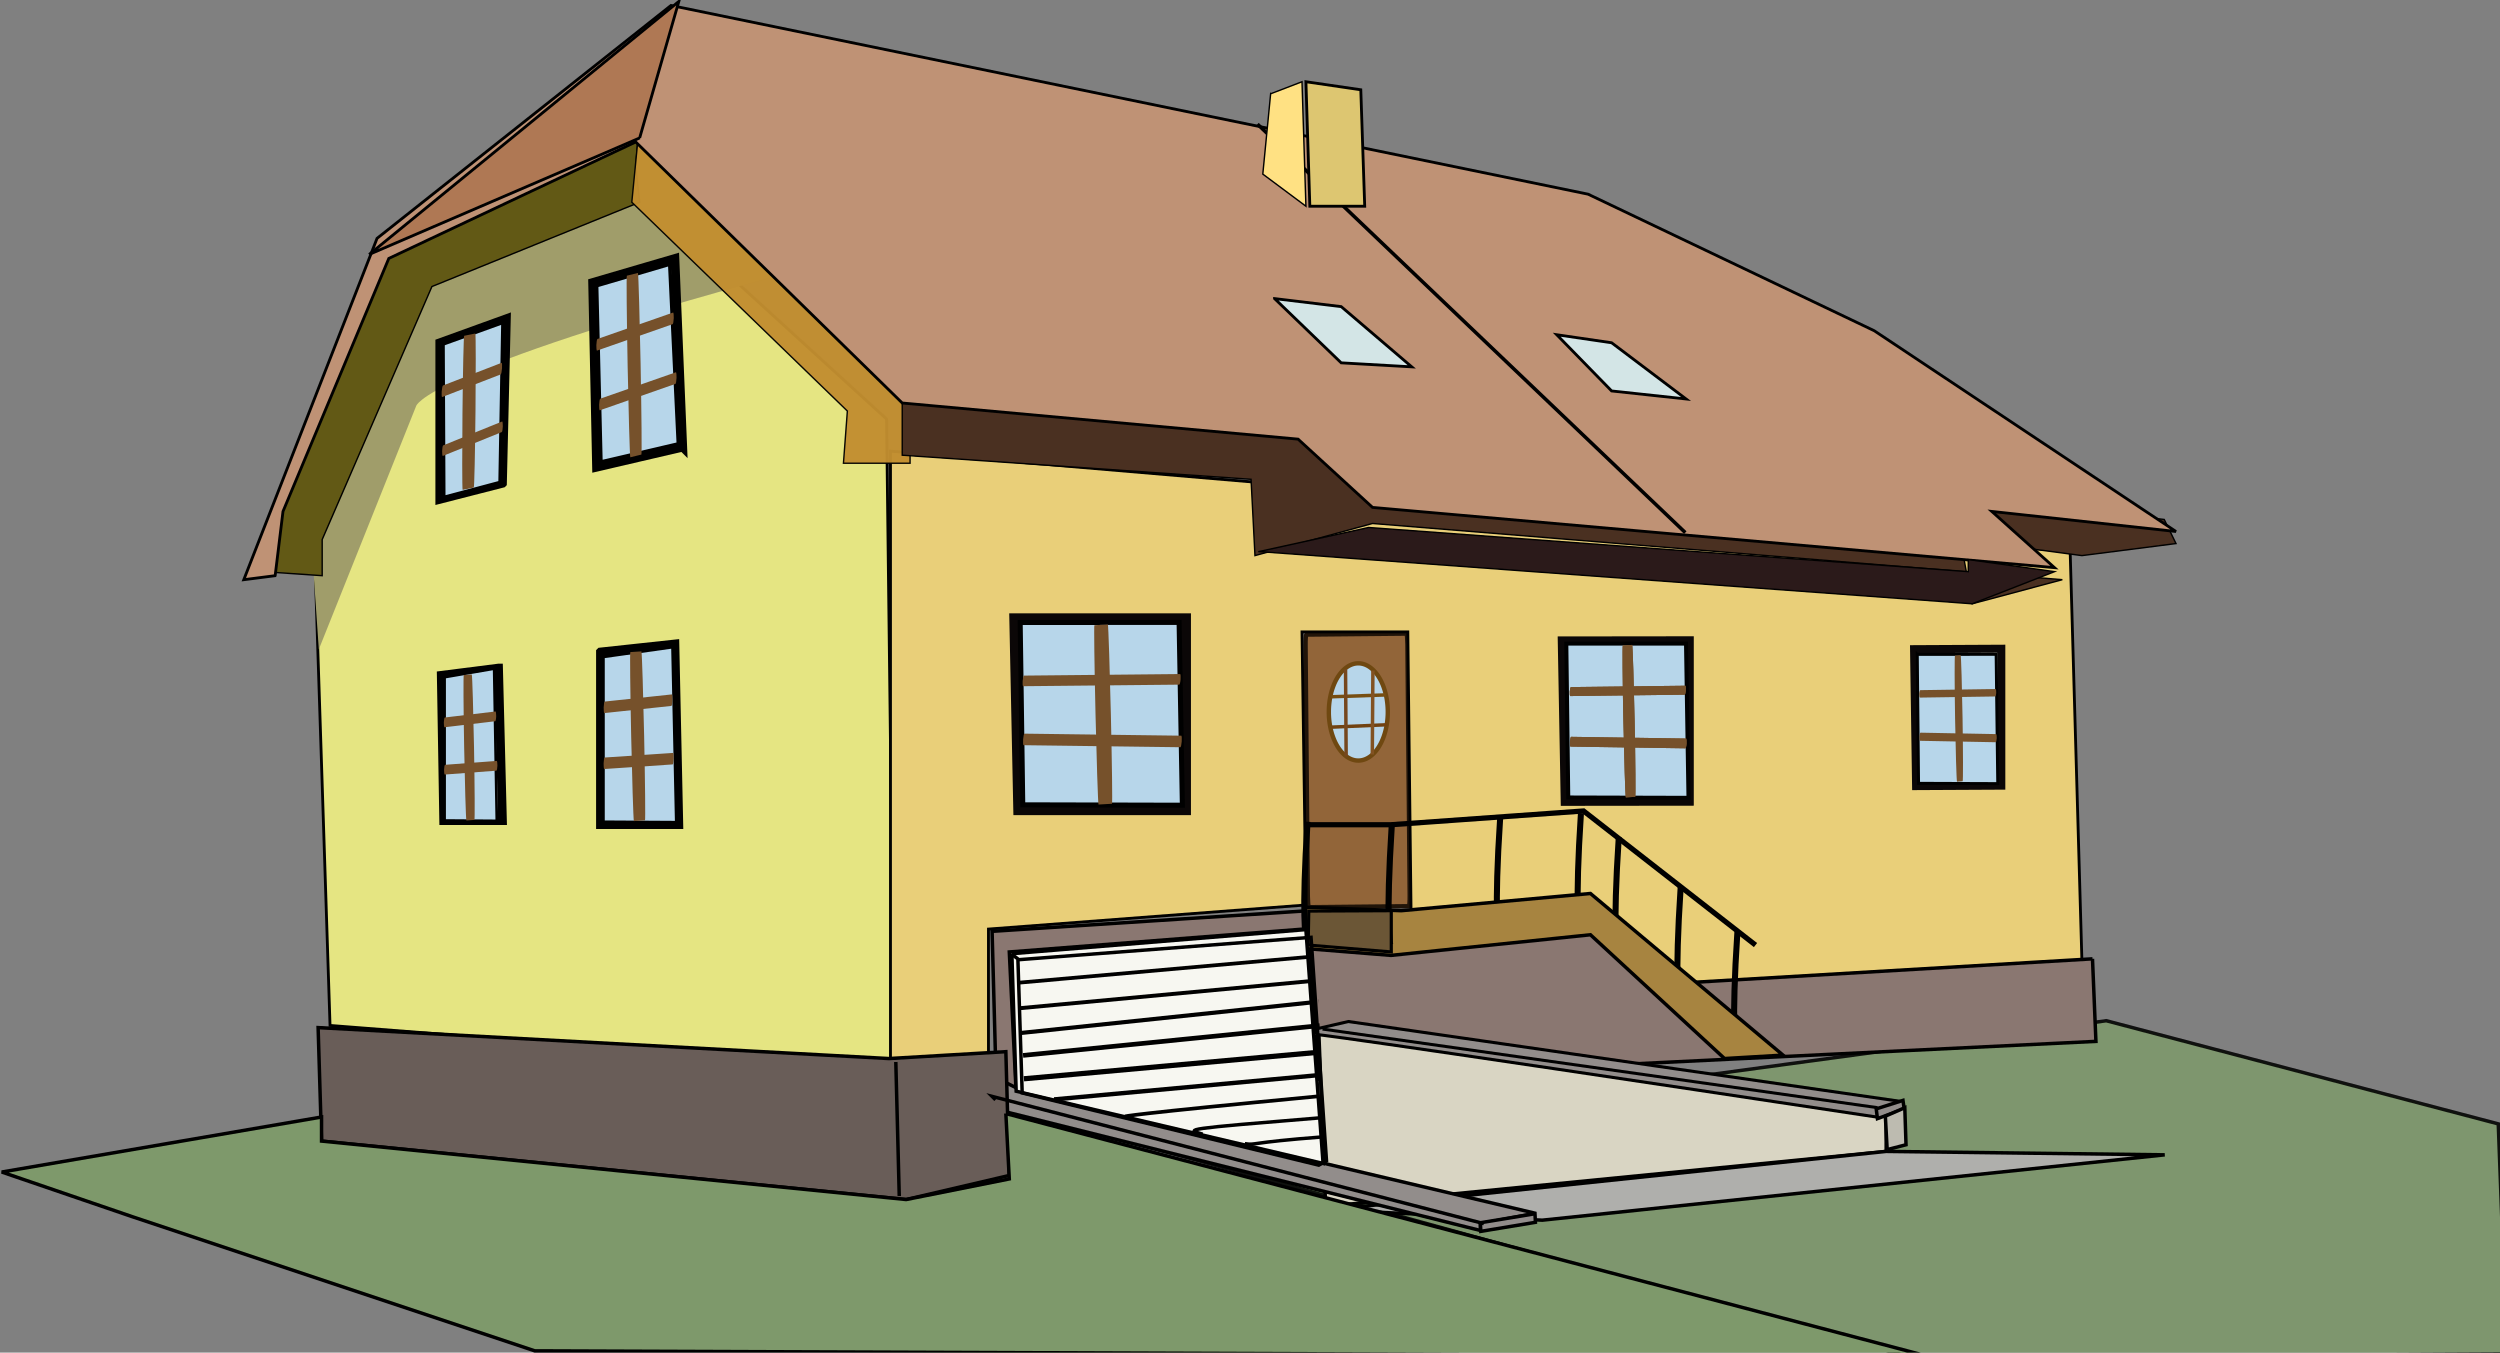 <?xml version="1.0"?><svg width="716.37" height="387.582" xmlns="http://www.w3.org/2000/svg">

 <rect width="100%" height="100%" fill="#808080" stroke="none"/>

 <g>
  <title>Layer 1</title>
  <g id="layer1">
   <path opacity="0.876" fill="#7e996b" fill-rule="evenodd" stroke="black" stroke-width="1px" d="m718.334,387.902l-2.464,-65.853l-112.331,-29.561l-271.569,36.941l215.502,59.415l170.862,-0.942z" id="path2900"/>
   <path fill="#e5e582" fill-rule="evenodd" stroke="black" stroke-width="0.816" stroke-miterlimit="4" id="path2459" d="m121.522,80.957l60.645,-26.466l71.875,65.59l2.246,186.414l-161.719,-12.658l-4.492,-138.085l31.445,-74.796z"/>
   <rect fill="#926539" fill-rule="evenodd" stroke="#201409" stroke-width="1.236" stroke-linejoin="round" stroke-miterlimit="4" id="rect4547" width="29.173" height="78.101" x="372.418" y="185.577" rx="0.255" ry="3.09" transform="matrix(1, -0.01, 0.009, 1, 0, 0)"/>
   <path fill="#e9cf79" fill-rule="evenodd" stroke="black" stroke-width="0.816" stroke-miterlimit="4" id="path2463" d="m255.165,304.194l28.076,-2.301l0,-35.672l90.967,-6.904l-1.123,-78.248l30.322,0l0.985,84.98l54.711,0.324l17.874,16.947l119.594,-7.893l-3.369,-117.372l-338.038,-28.768l0,174.907z"/>
   <path fill="none" fill-opacity="0.75" fill-rule="evenodd" stroke="black" stroke-width="1.732px" id="path2529" d="m429.861,234.487c-1.792,27.198 -0.476,33.231 -0.476,33.231"/>
   <path fill="#8a7771" fill-rule="evenodd" stroke="black" stroke-width="1px" d="m599.598,274.751l0.985,23.649l-222.691,10.839l-2.956,-45.326l2.956,1.971l-88.682,6.898l1.971,40.4l-4.927,1.971l-4.927,-12.81l3.941,0.985l-0.985,-36.458l90.653,-5.912l65.034,4.927l18.722,-1.971l23.649,17.736l117.258,-6.898z" id="path2856"/>
   <path fill="none" fill-opacity="0.75" fill-rule="evenodd" stroke="black" stroke-width="1.732px" id="path2521" d="m497.851,267.004c-1.792,27.198 -0.476,33.231 -0.476,33.231"/>
   <path fill="#a09d6a" fill-rule="evenodd" stroke-width="1px" id="path2509" d="m223.741,78.765c-103.119,27.87 -104.513,37.625 -104.513,37.625l-27.87,69.675l-2.787,-40.412l26.477,-82.217l73.856,-32.051l34.838,47.379z"/>
   <path fill="#625915" fill-rule="evenodd" stroke="black" stroke-width="0.408px" id="path2495" d="m75.476,163.808l4.492,-17.261l32.568,-78.248l70.752,-34.521l-1.123,13.808l1.123,10.356l-59.522,24.165l-31.445,72.494l0,10.356l-16.846,-1.151z"/>
   <path opacity="0.962" fill="#c28e30" fill-rule="evenodd" stroke="black" stroke-width="0.408px" id="path2497" d="m260.78,106.273l0,26.466l-19.092,0l1.123,-14.959l-61.768,-59.837l2.246,-23.014l77.491,71.344z"/>
   <path fill="#4a3021" fill-rule="evenodd" stroke="black" stroke-width="0.408px" id="path2499" d="m258.534,106.273l0,24.165l99.952,6.904l1.123,21.863l33.692,-9.206l197.657,16.11l-25.83,6.904l-3.369,-18.411l34.815,4.603l26.953,-3.452l-3.369,-6.904l-178.565,-20.713l-129.151,-26.466l-53.906,4.603z"/>
   <path fill="#bf9275" fill-rule="evenodd" stroke="black" stroke-width="0.816" stroke-miterlimit="4" id="path2465" d="m78.846,164.959l2.246,-18.411l30.322,-72.494l70.752,-33.37l76.367,74.796l113.428,10.356l21.338,19.562l195.411,17.261l-17.969,-16.11l52.783,5.754l-86.475,-57.535l-81.983,-39.124l-262.794,-54.083l-84.229,66.741l-38.184,97.81l8.984,-1.151z"/>
   <path fill="#af7854" fill-rule="evenodd" stroke="black" stroke-width="0.816" stroke-miterlimit="4" id="path2467" d="m183.289,39.532l11.231,-39.124l-88.721,72.494l77.491,-33.37z"/>
   <path fill="#fafae9" fill-rule="evenodd" stroke="#0b0707" stroke-width="3.75" stroke-miterlimit="4" id="path2469" d="m291.102,177.617l1.123,54.083l47.168,0l0,-54.083l-48.291,0z"/>
   <path fill="#efefed" fill-rule="evenodd" stroke="black" stroke-width="2.5" stroke-miterlimit="4" id="path2471" d="m195.643,128.136l-2.246,-54.083l-23.584,6.904l1.123,52.932l24.707,-5.754z"/>
   <path fill="#b7d6ea" fill-rule="evenodd" stroke="black" stroke-width="1px" d="m170.967,81.868l20.939,-6.158l2.463,51.485l-22.171,5.173l-1.232,-50.5z" id="path4468"/>
   <path fill="#efefed" fill-rule="evenodd" stroke="black" stroke-width="2.5" stroke-miterlimit="4" id="path2473" d="m143.983,138.492l-17.969,4.603l0,-44.878l19.092,-6.904l-1.123,47.179z"/>
   <path fill="#f3f3ec" fill-rule="evenodd" stroke="black" stroke-width="2.5" stroke-miterlimit="4" id="path2475" d="m172.059,186.822l21.338,-2.301l1.123,51.782l-22.461,0l0,-49.48z"/>
   <path fill="#b7d6ea" fill-rule="evenodd" stroke="black" stroke-width="0.984px" d="m172.801,188.147l20.011,-2.819l1.078,50.381l-21.089,-0.123l0,-47.439z" id="path4483"/>
   <path fill="#f3f3ec" fill-rule="evenodd" stroke="black" stroke-width="2.5" stroke-miterlimit="4" id="path2477" d="m142.86,191.425l1.123,43.727l-16.846,0l-0.697,-41.637l16.419,-2.09z"/>
   <path fill="#d3e5e6" fill-rule="evenodd" stroke="black" stroke-width="0.816" stroke-miterlimit="4" id="path2479" d="m365.224,85.56l19.092,18.411l20.215,1.151l-20.215,-17.261l-19.092,-2.301z"/>
   <path fill="#d3e5e6" fill-rule="evenodd" stroke="black" stroke-width="0.816" stroke-miterlimit="4" id="path2481" d="m446.083,95.916l15.723,16.11l21.338,2.301l-21.338,-16.11l-15.723,-2.301z"/>
   <path fill="none" fill-opacity="0.75" fill-rule="evenodd" stroke="black" stroke-width="1.023px" id="path2511" d="m482.916,152.615l-122.594,-117.043l0,0"/>
   <path fill="#ddc671" fill-rule="evenodd" stroke="black" stroke-width="0.816" stroke-miterlimit="4" id="path2487" d="m374.208,23.422l15.723,2.301l1.123,33.37l-15.723,0l-1.123,-35.672z"/>
   <path fill="#2b1a1a" fill-rule="evenodd" stroke="black" stroke-width="0.408px" id="path2501" d="m360.731,158.055l204.395,14.959l23.584,-9.206l-24.707,-3.452l0,3.452l-171.827,-12.658l-31.445,6.904z"/>
   <path fill="#fafae9" fill-rule="evenodd" stroke="#0b0707" stroke-width="2.972" stroke-miterlimit="4" id="path2505" d="m447.861,183.853l0.837,45.577l35.166,-0.043l0,-45.578l-36.003,0.044z"/>
   <path fill="#fafae9" fill-rule="evenodd" stroke="#0b0707" stroke-width="2.298" stroke-miterlimit="4" id="path2507" d="m548.469,186.019l0.581,39.236l24.421,-0.127l0,-39.239l-25.002,0.13z"/>
   <path fill="#ffe183" fill-rule="evenodd" stroke="black" stroke-width="0.408px" id="path2485" d="m364.101,26.874l8.984,-3.452l1.123,35.672l-12.354,-9.206l2.246,-23.014z"/>
   <path fill="none" fill-opacity="0.75" fill-rule="evenodd" stroke="black" stroke-width="1.732px" id="path2523" d="m481.593,254.194c-1.792,27.198 -0.476,33.231 -0.476,33.231"/>
   <path fill="none" fill-opacity="0.75" fill-rule="evenodd" stroke="black" stroke-width="1.732px" id="path2525" d="m463.856,239.907c-1.792,27.198 -0.476,33.231 -0.476,33.231"/>
   <path fill="none" fill-opacity="0.75" fill-rule="evenodd" stroke="black" stroke-width="1.732px" id="path2527" d="m453.017,233.009c-1.792,27.198 -0.476,33.231 -0.476,33.231"/>
   <path fill="#a78440" fill-rule="evenodd" stroke="black" stroke-width="1px" id="path2515" d="m373.951,259.971l0,11.824l24.634,1.971l57.151,-5.912l38.429,35.473l16.751,-0.985l-55.18,-46.312l-54.195,4.927l-27.59,-0.985z"/>
   <path fill="none" fill-opacity="0.75" fill-rule="evenodd" stroke="black" stroke-width="1.762px" id="path2531" d="m398.822,236.254c-1.792,28.147 -0.476,34.39 -0.476,34.39"/>
   <path fill="#6b5636" fill-rule="evenodd" stroke="black" stroke-width="0.913px" id="path2517" d="m398.668,260.956l0,11.824l-23.815,-1.971l0.174,-9.739l23.641,-0.114z"/>
   <path fill="none" fill-opacity="0.75" fill-rule="evenodd" stroke="black" stroke-width="1.732px" id="path2533" d="m374.681,235.472c-1.792,27.198 -0.476,33.231 -0.476,33.231"/>
   <path fill="none" fill-opacity="0.75" fill-rule="evenodd" stroke="black" stroke-width="1.5" stroke-miterlimit="4" id="path2519" d="m374.936,236.322l23.649,0l55.18,-3.941l49.268,38.429"/>
   <path fill="#d9d5c3" fill-rule="evenodd" stroke="black" stroke-width="1px" d="m377.892,295.444l1.971,50.253l160.613,-15.766l0,-11.824l-162.584,-22.663z" id="path2870"/>
   <path fill="#afafac" fill-rule="evenodd" stroke="black" stroke-width="1px" d="m441.94,349.639l178.35,-18.722l-79.814,-0.985l-159.628,16.751l61.092,2.956z" id="path2874"/>
   <path fill="#928d8b" fill-rule="evenodd" stroke="black" stroke-width="1px" d="m294.137,313.18l145.833,34.488l-15.766,2.956l0,1.971l-137.95,-34.488l0,-8.868l7.883,3.941z" id="path2858"/>
   <path fill="none" fill-opacity="0.75" fill-rule="evenodd" stroke="black" stroke-width="1px" d="m95.094,294.458l0,0z" id="path2090"/>
   <path fill="#695d58" fill-rule="evenodd" stroke="black" stroke-width="1px" d="m92.138,326.975l167.511,16.751l29.561,-6.898l-0.985,-35.473l-33.502,1.971l-163.569,-8.868l0.985,32.517z" id="path2092"/>
   <path fill="none" fill-opacity="0.75" fill-rule="evenodd" stroke="black" stroke-width="1px" d="m256.693,304.312l0.985,38.429" id="path2094"/>
   <path fill="#928d8b" fill-rule="evenodd" stroke="black" stroke-width="1px" d="m439.846,347.791l0.123,2.463l-15.643,2.587l-0.123,-2.463l15.643,-2.587z" id="path2860"/>
   <path fill="none" fill-opacity="0.75" fill-rule="evenodd" stroke="black" stroke-width="1px" d="m425.189,350.624l-140.906,-36.458l0.985,0.985" id="path2862"/>
   <path fill="#928d8b" fill-rule="evenodd" stroke="black" stroke-width="0.885px" d="m538.791,320.251c-162.029,-24.475 -162.029,-23.863 -162.029,-23.863l0.31,-1.53l9.312,-2.142l158.614,22.945" id="path2866"/>
   <path fill="#928d8b" fill-rule="evenodd" stroke="black" stroke-width="1px" d="m537.628,317.751l0.348,2.787l7.664,-2.787l-0.348,-2.439l-7.664,2.439z" id="path2864"/>
   <path fill="none" fill-opacity="0.75" fill-rule="evenodd" stroke="black" stroke-width="0.868px" d="m538.007,317.402l-159.045,-22.532" id="path2868"/>
   <path fill="#7e996b" fill-rule="evenodd" stroke="black" stroke-width="1px" d="m288.225,319.092l263.979,69.487l-398.973,-1.498l-115.287,-38.429l-37.444,-12.81l91.638,-15.766l0,6.897l167.511,16.751l29.561,-5.912l-0.985,-18.722z" id="path2872"/>
   <path fill="#f7f7f1" fill-rule="evenodd" stroke="black" stroke-width="1px" d="m289.949,273.273l84.248,-6.898l4.927,67.004l-87.943,-20.693l-1.232,-39.414z" id="path2876"/>
   <path fill="none" fill-opacity="0.75" fill-rule="evenodd" stroke="black" stroke-width="1px" d="m289.949,273.52c1.478,0.985 1.971,1.478 1.971,1.478l83.755,-6.405l4.434,64.048l-2.217,1.232l-84.987,-20.693l-1.232,-38.429l0.246,-0.246" id="path2878"/>
   <path fill="none" fill-opacity="0.75" fill-rule="evenodd" stroke="black" stroke-width="1.08px" d="m292.166,281.566l84.002,-7.47" id="path2880"/>
   <path fill="none" fill-opacity="0.75" fill-rule="evenodd" stroke="black" stroke-width="1.128px" d="m292.165,288.901c84.251,-7.854 84.251,-7.854 84.251,-7.854" id="path2882"/>
   <path fill="none" fill-opacity="0.75" fill-rule="evenodd" stroke="black" stroke-width="1.188px" d="m292.663,295.983c85.473,-8.962 85.225,-8.962 85.225,-8.962" id="path2884"/>
   <path fill="none" fill-opacity="0.75" fill-rule="evenodd" stroke="black" stroke-width="1.351px" d="m293.151,302.422c84.987,-8.537 84.987,-8.537 84.987,-8.537" id="path2886"/>
   <path fill="none" fill-opacity="0.75" fill-rule="evenodd" stroke="black" stroke-width="1.494px" d="m293.401,309.122c84.981,-7.65 84.981,-7.65 84.981,-7.65" id="path2888"/>
   <path fill="none" fill-opacity="0.75" fill-rule="evenodd" stroke="black" stroke-width="1.262" stroke-miterlimit="4" d="m377.169,308.142c-74.924,6.874 -74.924,6.874 -74.924,6.874l0,0l-0.241,0" id="path2890"/>
   <path fill="none" fill-opacity="0.75" fill-rule="evenodd" stroke="black" stroke-width="1.06px" d="m378.138,314.104c-55.672,5.297 -55.672,5.79 -55.672,5.79" id="path2892"/>
   <path fill="none" fill-opacity="0.75" fill-rule="evenodd" stroke="black" stroke-width="1px" d="m378.138,320.324c-38.922,3.202 -38.675,3.202 -33.502,4.68" id="path2894"/>
   <path fill="none" fill-opacity="0.75" fill-rule="evenodd" stroke="black" stroke-width="1px" d="m379.37,325.744c-22.417,1.724 -19.214,2.463 -22.663,1.971" id="path2896"/>
   <g id="g4450">
    <rect fill="#76512b" fill-rule="evenodd" stroke-width="1.262" stroke-linejoin="round" stroke-miterlimit="4" id="rect3660" width="3.821" height="52.041" x="182.319" y="122.453" ry="30.545" rx="0.274" transform="matrix(0.971, -0.238, 0.019, 1, 0, 0)"/>
    <rect fill="#76512b" fill-rule="evenodd" stroke-width="1.262" stroke-linejoin="round" stroke-miterlimit="4" id="rect4438" width="23.498" height="3.333" x="187.152" y="159.142" rx="0.272" ry="3.102" transform="matrix(0.944, -0.33, -0.036, 0.999, 0, 0)"/>
    <rect fill="#76512b" fill-rule="evenodd" stroke-width="1.262" stroke-linejoin="round" stroke-miterlimit="4" id="rect4440" width="23.498" height="3.333" x="188.669" y="176.773" rx="0.272" ry="3.102" transform="matrix(0.944, -0.33, -0.036, 0.999, 0, 0)"/>
   </g>
   <path fill="#b7d6ea" fill-rule="evenodd" stroke="black" stroke-width="0.946px" d="m126.98,98.599l17.102,-6.178l-0.814,45.801l-16.08,4.283l-0.209,-43.906z" id="path4470"/>
   <rect fill="#76512b" fill-rule="evenodd" stroke-width="1.262" stroke-linejoin="round" stroke-miterlimit="4" id="rect4457" width="3.816" height="44.146" x="136.855" y="124.056" ry="30.515" rx="0.274" transform="matrix(0.979, -0.203, -0.01, 1, 0, 0)"/>
   <rect fill="#76512b" fill-rule="evenodd" stroke-width="1.262" stroke-linejoin="round" stroke-miterlimit="4" id="rect4459" width="18.528" height="3.329" x="148.49" y="164.656" rx="0.271" ry="3.102" transform="matrix(0.933, -0.361, -0.072, 0.997, 0, 0)"/>
   <rect fill="#76512b" fill-rule="evenodd" stroke-width="1.262" stroke-linejoin="round" stroke-miterlimit="4" id="rect4461" width="18.759" height="3.032" x="142.786" y="181.415" rx="0.271" ry="3.102" transform="matrix(0.927, -0.376, -0.031, 1, 0, 0)"/>
   <rect fill="#76512b" fill-rule="evenodd" stroke-width="1.262" stroke-linejoin="round" stroke-miterlimit="4" id="rect4474" width="3.719" height="48.432" x="176.553" y="197.992" ry="30.546" rx="0.267" transform="matrix(0.998, -0.063, 0.021, 1, 0, 0)"/>
   <rect fill="#76512b" fill-rule="evenodd" stroke-width="1.262" stroke-linejoin="round" stroke-miterlimit="4" id="rect4476" width="19.83" height="3.302" x="181.179" y="220.483" rx="0.256" ry="3.102" transform="matrix(0.994, -0.106, -0.032, 0.999, 0, 0)"/>
   <rect fill="#76512b" fill-rule="evenodd" stroke-width="1.262" stroke-linejoin="round" stroke-miterlimit="4" id="rect4478" width="20.134" height="3.298" x="180.95" y="229.433" rx="0.251" ry="3.103" transform="matrix(0.998, -0.067, -0.033, 0.999, 0, 0)"/>
   <path fill="#b7d6ea" fill-rule="evenodd" stroke="black" stroke-width="0.771px" d="m127.393,194.046l14.204,-2.441l0.765,43.616l-14.97,-0.106l0,-41.069z" id="path4485"/>
   <rect fill="#76512b" fill-rule="evenodd" stroke-width="1.262" stroke-linejoin="round" stroke-miterlimit="4" id="rect4487" width="2.831" height="41.682" x="129.371" y="202.627" ry="30.545" rx="0.267" transform="matrix(0.997, -0.071, 0.018, 1, 0, 0)"/>
   <rect fill="#76512b" fill-rule="evenodd" stroke-width="1.262" stroke-linejoin="round" stroke-miterlimit="4" id="rect4489" width="15.111" height="2.8" x="134.584" y="221.506" rx="0.256" ry="3.102" transform="matrix(0.993, -0.118, -0.029, 1, 0, 0)"/>
   <rect fill="#76512b" fill-rule="evenodd" stroke-width="1.262" stroke-linejoin="round" stroke-miterlimit="4" id="rect4491" width="15.331" height="2.796" x="134.338" y="229.245" rx="0.251" ry="3.103" transform="matrix(0.997, -0.075, -0.029, 1, 0, 0)"/>
   <path fill="#b7d6ea" fill-rule="evenodd" stroke="black" stroke-width="1.447px" d="m292.331,178.367l45.539,-0.015l0.936,52.385l-45.736,-0.118l-0.739,-52.251z" id="path4507"/>
   <rect fill="#76512b" fill-rule="evenodd" stroke-width="1.262" stroke-linejoin="round" stroke-miterlimit="4" id="rect4501" width="4.401" height="51.381" x="309.424" y="196.809" ry="30.545" rx="0.267" transform="matrix(0.998, -0.057, 0.023, 1, 0, 0)"/>
   <rect fill="#76512b" fill-rule="evenodd" stroke-width="1.262" stroke-linejoin="round" stroke-miterlimit="4" id="rect4503" width="45.254" height="3.048" x="308.947" y="197.277" rx="0.255" ry="3.092" transform="matrix(1, -0.01, -0.08, 0.997, 0, 0)"/>
   <rect fill="#76512b" fill-rule="evenodd" stroke-width="1.262" stroke-linejoin="round" stroke-miterlimit="4" id="rect4505" width="45.447" height="3.32" x="308.601" y="206.831" rx="0.251" ry="3.096" transform="matrix(1, 0.013, -0.074, 0.997, 0, 0)"/>
   <path fill="#b7d6ea" fill-rule="evenodd" stroke="black" stroke-width="1.154px" d="m448.823,184.423l34.305,-0.013l0.705,44.211l-34.453,-0.1l-0.557,-44.098z" id="path4515"/>
   <rect fill="#76512b" fill-rule="evenodd" stroke-width="1.262" stroke-linejoin="round" stroke-miterlimit="4" id="rect4509" width="3.239" height="43.526" x="461.361" y="214.979" ry="30.544" rx="0.267" transform="matrix(0.998, -0.065, 0.02, 1, 0, 0)"/>
   <rect fill="#76512b" fill-rule="evenodd" stroke-width="1.262" stroke-linejoin="round" stroke-miterlimit="4" id="rect4511" width="33.294" height="2.58" x="463.882" y="202.857" rx="0.255" ry="3.091" transform="matrix(1, -0.012, -0.069, 0.998, 0, 0)"/>
   <rect fill="#76512b" fill-rule="evenodd" stroke-width="1.262" stroke-linejoin="round" stroke-miterlimit="4" id="rect4513" width="33.436" height="2.811" x="463.039" y="204.591" rx="0.251" ry="3.094" transform="matrix(1, 0.015, -0.064, 0.998, 0, 0)"/>
   <path fill="#b7d6ea" fill-rule="evenodd" stroke="black" stroke-width="0.858px" d="m549.387,187.507l22.605,-0.011l0.465,37.053l-22.703,-0.084l-0.367,-36.959z" id="path4517"/>
   <rect fill="#76512b" fill-rule="evenodd" stroke-width="1.262" stroke-linejoin="round" stroke-miterlimit="4" id="rect4519" width="3.239" height="43.526" x="461.361" y="214.979" ry="30.544" rx="0.267" transform="matrix(0.998, -0.065, 0.02, 1, 0, 0)"/>
   <rect fill="#76512b" fill-rule="evenodd" stroke-width="1.262" stroke-linejoin="round" stroke-miterlimit="4" id="rect4521" width="33.294" height="2.58" x="463.882" y="202.857" rx="0.255" ry="3.091" transform="matrix(1, -0.012, -0.069, 0.998, 0, 0)"/>
   <rect fill="#76512b" fill-rule="evenodd" stroke-width="1.262" stroke-linejoin="round" stroke-miterlimit="4" id="rect4523" width="33.436" height="2.811" x="463.039" y="204.591" rx="0.251" ry="3.094" transform="matrix(1, 0.015, -0.064, 0.998, 0, 0)"/>
   <rect fill="#76512b" fill-rule="evenodd" stroke-width="1.262" stroke-linejoin="round" stroke-miterlimit="4" id="rect4525" width="2.149" height="36.161" x="557.872" y="233.603" ry="30.543" rx="0.266" transform="matrix(0.997, -0.082, 0.016, 1, 0, 0)"/>
   <rect fill="#76512b" fill-rule="evenodd" stroke-width="1.262" stroke-linejoin="round" stroke-miterlimit="4" id="rect4527" width="22.063" height="2.142" x="561.376" y="206.598" rx="0.255" ry="3.09" transform="matrix(1, -0.015, -0.055, 0.998, 0, 0)"/>
   <rect fill="#76512b" fill-rule="evenodd" stroke-width="1.262" stroke-linejoin="round" stroke-miterlimit="4" id="rect4529" width="22.158" height="2.334" x="560.243" y="199.494" rx="0.251" ry="3.094" transform="matrix(1, 0.019, -0.051, 0.999, 0, 0)"/>
   <path fill="#bdbbb0" fill-rule="evenodd" stroke="black" stroke-width="1px" d="m540.764,329.422l5.4,-1.393l-0.348,-10.625l-5.574,2.439l0.523,9.58z" id="path4531"/>
   <path fill="#b7d6ea" fill-rule="evenodd" stroke-width="1.262" stroke-linejoin="round" stroke-miterlimit="4" id="path4533" d="m397.755,203.832a8.448,13.935 0 1 1 -16.896,0a8.448,13.935 0 1 1 16.896,0z"/>
   <path fill="none" fill-rule="evenodd" stroke="#6f4811" stroke-width="1.262" stroke-linejoin="round" stroke-miterlimit="4" id="path4537" d="m397.668,204.006a8.448,13.935 0 1 1 -16.896,0a8.448,13.935 0 1 1 16.896,0z"/>
   <path fill="#92591d" fill-rule="evenodd" stroke="#774e11" stroke-width="1px" d="m381.556,199.652c15.503,-0.523 15.503,-0.523 15.503,-0.523" id="path4539"/>
   <path fill="none" fill-opacity="0.75" fill-rule="evenodd" stroke="#714211" stroke-width="1px" d="m381.556,208.361c16.025,-0.697 16.025,-0.697 16.025,-0.697" id="path4541"/>
   <path fill="#805120" fill-rule="evenodd" stroke="#75471e" stroke-width="1px" d="m385.562,191.813c0.174,24.909 0.174,24.909 0.174,24.909" id="path4543"/>
   <path fill="#76512b" fill-rule="evenodd" stroke="#825222" stroke-width="1px" d="m393.401,192.162c-0.174,24.038 -0.174,24.038 -0.174,24.038" id="path4545"/>
  </g>
 </g>
</svg>
